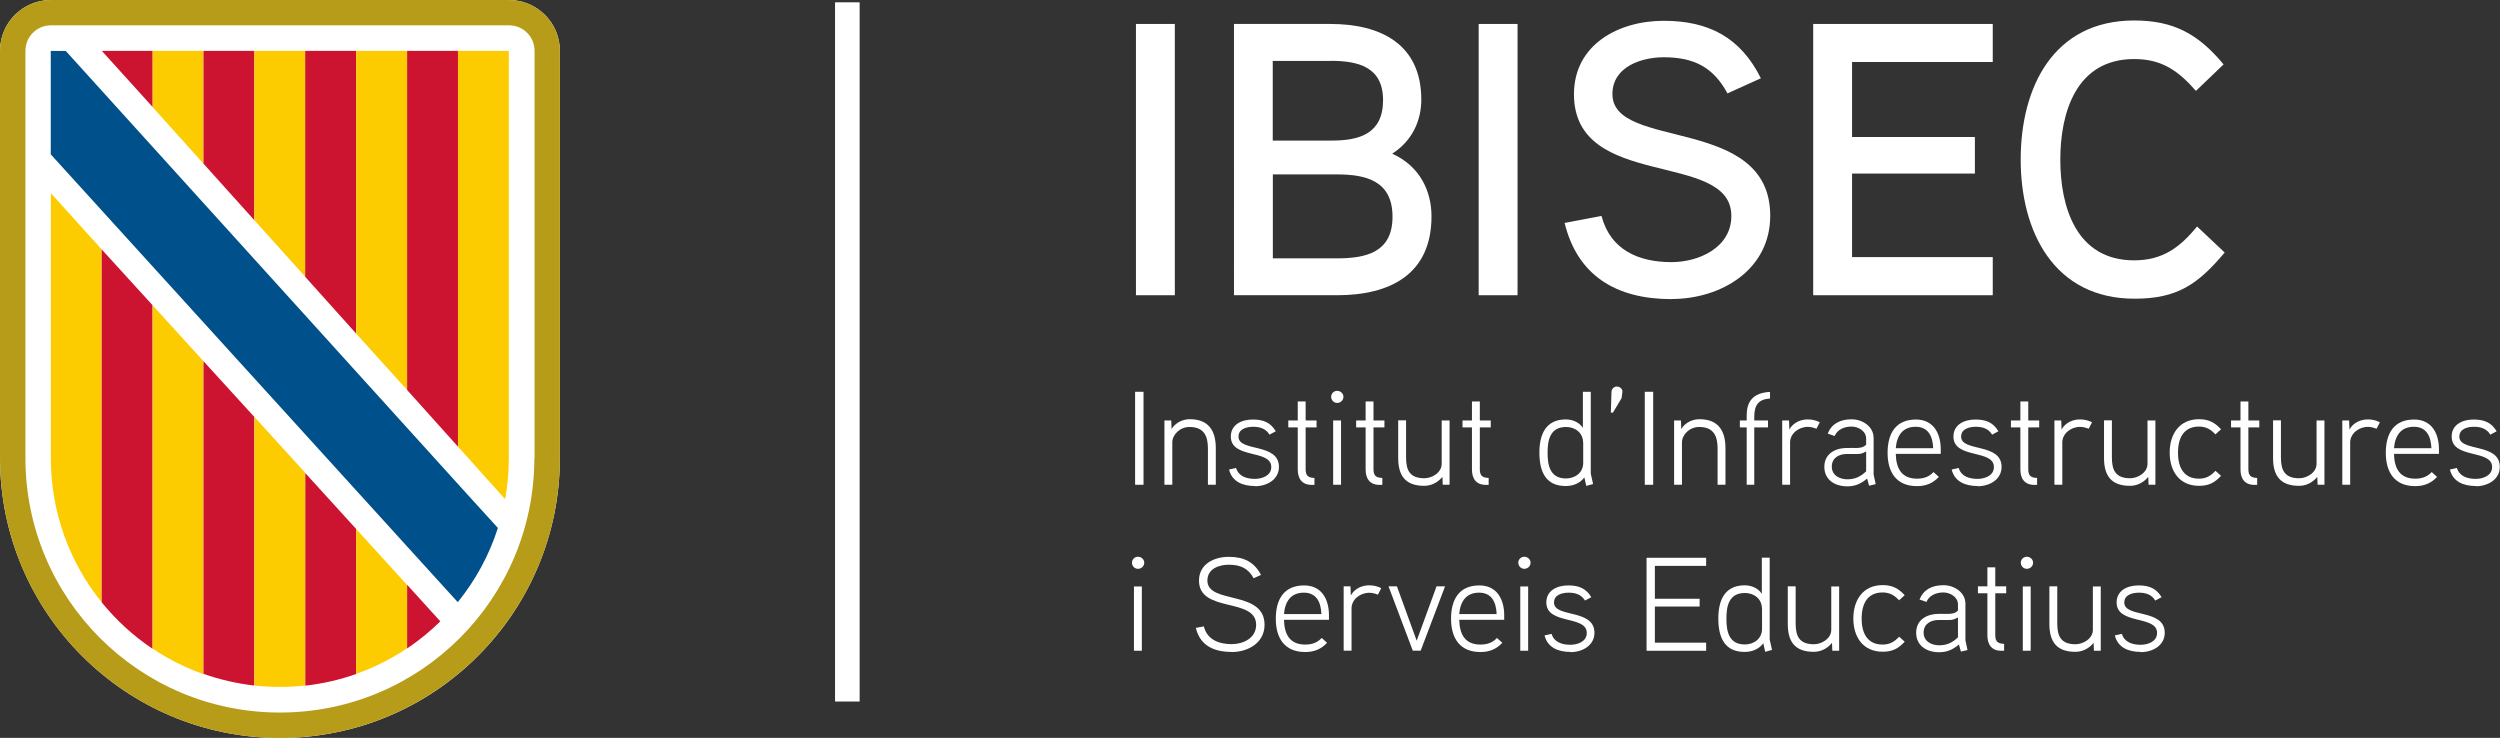 <?xml version="1.0" encoding="UTF-8"?>
<svg id="Capa_2" data-name="Capa 2" xmlns="http://www.w3.org/2000/svg" viewBox="0 0 237.95 70.23">
  <rect x="0" y="0" width="237.95" height="70.23" fill="#333333" stroke="none"/>
  <defs>
    <style>
      .cls-1 {
        fill: #cc132f;
      }

      .cls-2 {
        fill: #00518b;
      }

      .cls-3 {
        fill: #fff;
      }

      .cls-4 {
        fill: #fdcc00;
      }

      .cls-5 {
        fill: #b79c19;
      }
    </style>
  </defs>
  <g id="Capa_1-2" data-name="Capa 1">
    <g>
      <rect class="cls-3" x="79.48" y=".22" width="2.34" height="66.55"/>
      <g>
        <polygon class="cls-3" points="33.9 30.82 33.97 30.77 33.9 30.7 33.9 30.82"/>
        <path class="cls-3" d="M48.43,0H4.84C2.17,0,0,2.17,0,4.84v38.75c0,14.71,11.93,26.65,26.65,26.65s26.64-11.93,26.64-26.65V4.84c0-2.68-2.18-4.84-4.85-4.84"/>
        <path class="cls-5" d="M48.43,0H4.84C2.17,0,0,2.17,0,4.84v38.75c0,14.71,11.92,26.65,26.64,26.65s26.65-11.93,26.65-26.65V4.84c0-2.68-2.18-4.84-4.85-4.84M50.86,43.6c0,13.38-10.84,24.22-24.22,24.22S2.42,56.97,2.42,43.6V4.84c0-1.34,1.08-2.43,2.43-2.43h43.6c1.34,0,2.43,1.08,2.43,2.43v38.76h0Z"/>
        <polygon class="cls-1" points="14.53 4.84 9.69 4.84 14.53 10.19 14.53 4.84"/>
        <polygon class="cls-4" points="14.53 9.68 14.53 4.84 19.37 4.84 19.37 15.58 14.53 10.2 14.53 9.68"/>
        <polygon class="cls-1" points="19.37 4.84 24.21 4.84 24.21 20.96 19.37 15.58 19.37 4.84"/>
        <polygon class="cls-4" points="24.21 4.84 29.06 4.84 29.06 26.35 24.21 20.96 24.21 4.84"/>
        <polygon class="cls-1" points="29.05 4.84 33.9 4.84 33.9 31.75 29.05 26.35 29.05 4.84"/>
        <polygon class="cls-4" points="33.9 30.27 33.9 4.84 38.75 4.84 38.75 33.9 38.75 37.12 33.9 31.75 33.9 30.27"/>
        <polygon class="cls-1" points="38.75 4.84 43.59 4.84 43.59 42.51 38.75 37.12 38.75 4.84"/>
        <path class="cls-4" d="M43.59,42.51V4.84h4.84v38.76c0,1.34-.12,2.64-.35,3.91l-4.49-5Z"/>
        <path class="cls-4" d="M4.84,43.62c0,5.19,1.81,9.96,4.84,13.71V23.74l-4.84-5.36v25.25Z"/>
        <path class="cls-1" d="M9.68,23.74v33.59c1.38,1.7,3.01,3.2,4.84,4.42V29.05l-4.84-5.31Z"/>
        <path class="cls-4" d="M14.53,29.05v32.69c1.5,1,3.12,1.82,4.84,2.43v-29.79l-4.84-5.32Z"/>
        <path class="cls-1" d="M19.37,64.14c1.54.54,3.17.92,4.84,1.11v-25.56l-4.84-5.31v29.77Z"/>
        <path class="cls-4" d="M24.21,61.75v3.5c.79.09,1.61.13,2.42.13s1.62-.04,2.43-.13v-20.24l-4.84-5.32v22.06Z"/>
        <path class="cls-1" d="M33.9,50.35l-4.84-5.32v20.23c1.68-.19,3.3-.56,4.84-1.11v-13.8Z"/>
        <path class="cls-4" d="M33.9,64.14c1.72-.61,3.35-1.43,4.84-2.43v-6.04l-4.84-5.32v13.8Z"/>
        <path class="cls-1" d="M38.75,55.67v6.05c1.13-.76,2.19-1.62,3.16-2.58l-3.16-3.48Z"/>
        <path class="cls-2" d="M43.59,57.29c1.67-2.07,2.97-4.44,3.8-7.04l-2.56-2.81L6.26,4.85h-1.43v9.84s37.76,41.56,37.77,41.56l.96,1.05.03-.02Z"/>
      </g>
      <g>
        <g>
          <path class="cls-3" d="M111.82,28.1h-3.7V2.28h3.7v25.82Z"/>
          <path class="cls-3" d="M127.25,28.1h-9.8V2.28h9.17c4.85,0,8.66,1.96,8.66,7.21,0,1.92-.81,3.88-2.77,5.14,2.63,1.18,3.74,3.55,3.74,5.96,0,5.51-3.92,7.51-8.99,7.51ZM126.65,5.8h-5.51v7.58h5.62c2.66,0,4.88-.67,4.88-3.85s-2.4-3.74-4.99-3.74ZM127.25,16.6h-6.1v7.99h6.1c2.74,0,5.29-.55,5.29-3.96s-2.51-4.03-5.29-4.03Z"/>
          <path class="cls-3" d="M144.44,28.1h-3.7V2.28h3.7v25.82Z"/>
          <path class="cls-3" d="M159.09,28.47c-5.29,0-8.95-2.26-10.17-7.25l3.51-.67c.85,3.25,3.55,4.4,6.66,4.4,2.59,0,5.7-1.37,5.7-4.4,0-6.29-14.98-2.37-14.98-11.58,0-4.73,4.25-6.99,8.54-6.99s7.32,1.59,9.25,5.47l-3.18,1.44c-1.33-2.48-3.18-3.44-6.07-3.44-2.03,0-4.88.85-4.88,3.51,0,5.4,15.02,1.96,15.02,11.58,0,5.1-4.62,7.92-9.4,7.92Z"/>
          <path class="cls-3" d="M189.67,28.1h-17.09V2.28h17.09v3.62h-13.39v7.14h11.69v3.48h-11.69v7.95h13.39v3.62Z"/>
          <path class="cls-3" d="M211.75,24.03c-2.55,3.03-4.51,4.4-8.58,4.4-7.66,0-10.84-6.36-10.84-13.24s3.11-13.24,10.8-13.24c3.81,0,6.14,1.33,8.51,4.18l-2.63,2.52c-1.63-1.85-3.18-3.03-5.88-3.03-5.55,0-7.03,5.14-7.03,9.58s1.48,9.58,7.03,9.58c2.74,0,4.37-1.26,5.99-3.22l2.63,2.48Z"/>
        </g>
        <g>
          <path class="cls-3" d="M108.84,46.14h-.8v-8.85h.8v8.85Z"/>
          <path class="cls-3" d="M115.72,46.14h-.75v-3.46c0-1.17-.37-2.04-1.75-2.04-.94,0-1.64.75-1.64,1.46v4.04h-.75v-6.12h.65l.03.81c.42-.67,1.14-.93,1.74-.93,1.78,0,2.47,1.09,2.47,2.76v3.47Z"/>
          <path class="cls-3" d="M119.45,46.26c-1.18,0-2.19-.42-2.47-1.57l.67-.15c.23.79.99,1.04,1.79,1.04.65,0,1.56-.28,1.56-1.13,0-1.71-3.85-.74-3.85-2.9,0-1.13,1.01-1.62,2.09-1.62,1.01,0,1.7.29,2.19,1.12l-.6.32c-.34-.57-.91-.75-1.55-.75-.53,0-1.4.15-1.4.94,0,1.48,3.85.56,3.85,2.88,0,1.21-1.15,1.84-2.29,1.84Z"/>
          <path class="cls-3" d="M125.31,40.68h-1.04v3.97c0,.62.23.82.84.84v.66h-.27c-.93,0-1.32-.61-1.32-1.46v-4.01h-.9v-.66h.9v-1.81h.75v1.81h1.04v.66Z"/>
          <path class="cls-3" d="M127.27,38.35c-.32,0-.57-.27-.57-.58s.25-.57.57-.57.6.25.6.57-.27.58-.6.58ZM127.64,46.14h-.75v-6.12h.75v6.12Z"/>
          <path class="cls-3" d="M131.77,40.68h-1.04v3.97c0,.62.23.82.84.84v.66h-.27c-.93,0-1.32-.61-1.32-1.46v-4.01h-.9v-.66h.9v-1.81h.75v1.81h1.04v.66Z"/>
          <path class="cls-3" d="M137.97,46.14h-.65l-.03-.75c-.52.63-1.17.85-1.74.85-1.76,0-2.47-.94-2.47-2.65v-3.58h.75v3.54c0,1.19.34,1.97,1.74,1.97.71,0,1.65-.52,1.65-1.38v-4.12h.75v6.12Z"/>
          <path class="cls-3" d="M141.89,40.68h-1.04v3.97c0,.62.23.82.84.84v.66h-.27c-.93,0-1.32-.61-1.32-1.46v-4.01h-.9v-.66h.9v-1.81h.75v1.81h1.04v.66Z"/>
          <path class="cls-3" d="M150.98,46.25l-.18-.81c-.46.61-1.14.82-1.78.82-1.94,0-2.5-1.43-2.5-3.18s.61-3.16,2.52-3.16c.52,0,1.23.2,1.62.81v-3.44h.75v7.79s.22.96.22.99l-.66.18ZM150.68,42.12c0-.91-.74-1.48-1.62-1.48-1.56,0-1.76,1.31-1.76,2.45s.2,2.45,1.75,2.45c.88,0,1.64-.56,1.64-1.48v-1.93Z"/>
          <path class="cls-3" d="M154.34,37.9l-.82,1.37h-.2s.06-1.96.06-1.96c0-.29.24-.52.51-.52.29,0,.56.23.53.52l-.08.6Z"/>
          <path class="cls-3" d="M157.35,46.14h-.8v-8.85h.8v8.85Z"/>
          <path class="cls-3" d="M164.23,46.14h-.75v-3.46c0-1.17-.37-2.04-1.75-2.04-.94,0-1.64.75-1.64,1.46v4.04h-.75v-6.12h.65l.03.81c.42-.67,1.14-.93,1.74-.93,1.78,0,2.47,1.09,2.47,2.76v3.47Z"/>
          <path class="cls-3" d="M168.47,37.93c-1.13.08-1.5.65-1.5,1.76v.33h1.31v.66h-1.31v5.46h-.72v-5.46h-.65v-.66h.65v-.48c0-1.18.46-2.14,2.22-2.24v.63Z"/>
          <path class="cls-3" d="M172.89,40.81c-.25-.1-.54-.18-.82-.18-.89,0-1.69.65-1.69,1.48v4.03h-.75v-6.12h.65l.03.86c.39-.7,1.13-.96,1.76-.96.41,0,.77.09,1.14.27l-.32.62Z"/>
          <path class="cls-3" d="M178.53,46.08l-.63.15-.19-.68c-.62.53-1.19.74-1.88.74-1.21,0-2.19-.63-2.19-1.86,0-1.12.86-1.76,2.09-1.79.13-.01.95,0,.95,0,.32-.01.67-.03.94-.32v-.58c0-.72-.76-1.14-1.39-1.14s-1.33.24-1.61.9l-.66-.23c.39-.96,1.2-1.36,2.29-1.36,1.03,0,2.08.7,2.08,1.76v3.49l.2.93ZM177.62,42.97c-.41.22-.56.24-.85.24h-.99c-.72,0-1.43.35-1.43,1.2s.77,1.21,1.48,1.21,1.25-.24,1.79-.76v-1.89Z"/>
          <path class="cls-3" d="M184.71,43.2h-4.27c.03,1.38.55,2.36,2.02,2.36.67,0,1.18-.2,1.57-.63l.51.46c-.54.58-1.19.88-2.08.88-1.97,0-2.8-1.33-2.8-3.17s.77-3.17,2.7-3.17c1.6,0,2.36,1.23,2.36,2.85v.43ZM184,42.66c-.04-1.12-.46-2.04-1.67-2.04s-1.79.81-1.89,2.04h3.56Z"/>
          <path class="cls-3" d="M188.23,46.26c-1.18,0-2.19-.42-2.47-1.57l.67-.15c.23.79.99,1.04,1.79,1.04.65,0,1.56-.28,1.56-1.13,0-1.71-3.85-.74-3.85-2.9,0-1.13,1.01-1.62,2.09-1.62,1.01,0,1.7.29,2.19,1.12l-.6.32c-.34-.57-.91-.75-1.55-.75-.53,0-1.4.15-1.4.94,0,1.48,3.85.56,3.85,2.88,0,1.21-1.15,1.84-2.29,1.84Z"/>
          <path class="cls-3" d="M194.09,40.68h-1.04v3.97c0,.62.23.82.84.84v.66h-.27c-.93,0-1.32-.61-1.32-1.46v-4.01h-.9v-.66h.9v-1.81h.75v1.81h1.04v.66Z"/>
          <path class="cls-3" d="M198.8,40.81c-.25-.1-.54-.18-.82-.18-.89,0-1.69.65-1.69,1.48v4.03h-.75v-6.12h.65l.03.86c.39-.7,1.13-.96,1.76-.96.41,0,.77.09,1.14.27l-.32.62Z"/>
          <path class="cls-3" d="M205.15,46.14h-.65l-.03-.75c-.52.63-1.17.85-1.74.85-1.76,0-2.47-.94-2.47-2.65v-3.58h.75v3.54c0,1.19.34,1.97,1.74,1.97.71,0,1.65-.52,1.65-1.38v-4.12h.75v6.12Z"/>
          <path class="cls-3" d="M210.87,41.35c-.43-.46-.88-.75-1.57-.75-1.55,0-2,1.23-2,2.49s.46,2.47,2,2.47c.7,0,1.14-.29,1.57-.75l.53.48c-.62.66-1.17.95-2.1.95-1.86,0-2.79-1.39-2.79-3.16s.93-3.18,2.79-3.18c.94,0,1.5.32,2.1.96l-.53.48Z"/>
          <path class="cls-3" d="M215.04,40.68h-1.04v3.97c0,.62.23.82.84.84v.66h-.27c-.93,0-1.32-.61-1.32-1.46v-4.01h-.9v-.66h.9v-1.81h.75v1.81h1.04v.66Z"/>
          <path class="cls-3" d="M221.24,46.14h-.65l-.03-.75c-.52.63-1.17.85-1.74.85-1.76,0-2.47-.94-2.47-2.65v-3.58h.75v3.54c0,1.19.34,1.97,1.74,1.97.71,0,1.65-.52,1.65-1.38v-4.12h.75v6.12Z"/>
          <path class="cls-3" d="M226.2,40.81c-.25-.1-.54-.18-.82-.18-.89,0-1.69.65-1.69,1.48v4.03h-.75v-6.12h.65l.03.86c.39-.7,1.13-.96,1.76-.96.41,0,.77.09,1.14.27l-.32.62Z"/>
          <path class="cls-3" d="M232.13,43.2h-4.27c.03,1.38.55,2.36,2.02,2.36.67,0,1.18-.2,1.57-.63l.51.46c-.54.58-1.19.88-2.08.88-1.97,0-2.8-1.33-2.8-3.17s.77-3.17,2.7-3.17c1.6,0,2.36,1.23,2.36,2.85v.43ZM231.42,42.66c-.04-1.12-.46-2.04-1.67-2.04s-1.79.81-1.89,2.04h3.56Z"/>
          <path class="cls-3" d="M235.65,46.26c-1.18,0-2.19-.42-2.47-1.57l.67-.15c.23.79.99,1.04,1.79,1.04.65,0,1.56-.28,1.56-1.13,0-1.71-3.85-.74-3.85-2.9,0-1.13,1.01-1.62,2.09-1.62,1.01,0,1.7.29,2.19,1.12l-.6.32c-.34-.57-.91-.75-1.55-.75-.53,0-1.4.15-1.4.94,0,1.48,3.85.56,3.85,2.88,0,1.21-1.15,1.84-2.29,1.84Z"/>
          <path class="cls-3" d="M108.31,54.14c-.32,0-.57-.27-.57-.58s.25-.57.57-.57.6.25.6.57-.27.58-.6.58ZM108.68,61.94h-.75v-6.12h.75v6.12Z"/>
          <path class="cls-3" d="M117.23,62.05c-1.78,0-3.02-.66-3.41-2.29l.76-.14c.32,1.29,1.48,1.69,2.65,1.69,1.08,0,2.33-.56,2.33-1.84,0-2.64-5.44-1.09-5.44-4.21,0-1.56,1.41-2.26,2.84-2.26s2.42.49,3.06,1.72l-.7.32c-.51-.96-1.28-1.29-2.36-1.29-.87,0-2.04.34-2.04,1.51,0,2.29,5.44.86,5.44,4.21,0,1.69-1.53,2.59-3.13,2.59Z"/>
          <path class="cls-3" d="M126.48,58.99h-4.27c.03,1.38.55,2.36,2.02,2.36.67,0,1.18-.2,1.57-.63l.51.46c-.54.58-1.19.88-2.08.88-1.97,0-2.8-1.33-2.8-3.17s.77-3.17,2.7-3.17c1.6,0,2.36,1.23,2.36,2.85v.43ZM125.77,58.45c-.04-1.12-.46-2.04-1.67-2.04s-1.79.81-1.89,2.04h3.56Z"/>
          <path class="cls-3" d="M131.15,56.6c-.25-.1-.54-.18-.82-.18-.89,0-1.69.65-1.69,1.48v4.03h-.75v-6.12h.65l.03.86c.39-.7,1.13-.96,1.76-.96.41,0,.77.09,1.14.27l-.32.62Z"/>
          <path class="cls-3" d="M137.54,55.81l-2.32,6.12h-.75l-2.31-6.12h.8l1.88,5.17,1.89-5.17h.81Z"/>
          <path class="cls-3" d="M143.16,58.99h-4.27c.03,1.38.55,2.36,2.02,2.36.67,0,1.18-.2,1.57-.63l.51.46c-.54.58-1.19.88-2.08.88-1.97,0-2.8-1.33-2.8-3.17s.77-3.17,2.7-3.17c1.6,0,2.36,1.23,2.36,2.85v.43ZM142.45,58.45c-.04-1.12-.46-2.04-1.67-2.04s-1.79.81-1.89,2.04h3.56Z"/>
          <path class="cls-3" d="M145.08,54.14c-.32,0-.57-.27-.57-.58s.25-.57.57-.57.6.25.6.57-.27.58-.6.58ZM145.45,61.94h-.75v-6.12h.75v6.12Z"/>
          <path class="cls-3" d="M149.48,62.05c-1.18,0-2.19-.42-2.47-1.57l.67-.15c.23.79.99,1.04,1.79,1.04.65,0,1.56-.28,1.56-1.13,0-1.71-3.85-.74-3.85-2.9,0-1.13,1.01-1.62,2.09-1.62,1.01,0,1.7.29,2.19,1.12l-.6.32c-.34-.57-.91-.75-1.55-.75-.53,0-1.4.15-1.4.94,0,1.48,3.85.56,3.85,2.88,0,1.21-1.15,1.84-2.29,1.84Z"/>
          <path class="cls-3" d="M162.39,61.94h-5.67v-8.85h5.67v.77h-4.88v3.13h4.26v.74h-4.26v3.44h4.88v.77Z"/>
          <path class="cls-3" d="M168.01,62.04l-.18-.81c-.46.61-1.14.82-1.78.82-1.94,0-2.5-1.43-2.5-3.18s.61-3.16,2.52-3.16c.52,0,1.23.2,1.62.81v-3.44h.75v7.79s.22.96.22.99l-.66.18ZM167.7,57.92c0-.91-.74-1.48-1.62-1.48-1.56,0-1.76,1.31-1.76,2.45s.2,2.45,1.75,2.45c.88,0,1.64-.56,1.64-1.48v-1.93Z"/>
          <path class="cls-3" d="M175.05,61.94h-.65l-.03-.75c-.52.63-1.17.85-1.74.85-1.76,0-2.47-.94-2.47-2.65v-3.58h.75v3.54c0,1.19.34,1.97,1.74,1.97.71,0,1.65-.52,1.65-1.38v-4.12h.75v6.12Z"/>
          <path class="cls-3" d="M180.76,57.14c-.43-.46-.88-.75-1.57-.75-1.55,0-2,1.23-2,2.49s.46,2.47,2,2.47c.7,0,1.14-.29,1.57-.75l.53.48c-.62.66-1.17.95-2.1.95-1.86,0-2.79-1.39-2.79-3.16s.93-3.18,2.79-3.18c.94,0,1.5.32,2.1.96l-.53.48Z"/>
          <path class="cls-3" d="M187.27,61.87l-.63.15-.19-.68c-.62.53-1.19.74-1.88.74-1.21,0-2.19-.63-2.19-1.86,0-1.12.86-1.76,2.09-1.79.13-.01.95,0,.95,0,.32-.01.67-.03.94-.32v-.58c0-.72-.76-1.14-1.39-1.14s-1.33.24-1.61.9l-.66-.23c.39-.96,1.2-1.36,2.29-1.36,1.03,0,2.08.7,2.08,1.76v3.49l.2.93ZM186.36,58.77c-.41.22-.56.24-.85.24h-.99c-.72,0-1.43.35-1.43,1.2s.77,1.21,1.48,1.21,1.25-.24,1.79-.76v-1.89Z"/>
          <path class="cls-3" d="M190.95,56.47h-1.04v3.97c0,.62.23.82.84.84v.66h-.27c-.93,0-1.32-.61-1.32-1.46v-4.01h-.9v-.66h.9v-1.81h.75v1.81h1.04v.66Z"/>
          <path class="cls-3" d="M192.91,54.14c-.32,0-.57-.27-.57-.58s.25-.57.57-.57.6.25.6.57-.27.58-.6.58ZM193.28,61.94h-.75v-6.12h.75v6.12Z"/>
          <path class="cls-3" d="M199.95,61.94h-.65l-.03-.75c-.52.63-1.17.85-1.74.85-1.76,0-2.47-.94-2.47-2.65v-3.58h.75v3.54c0,1.19.34,1.97,1.74,1.97.71,0,1.65-.52,1.65-1.38v-4.12h.75v6.12Z"/>
          <path class="cls-3" d="M203.76,62.05c-1.18,0-2.19-.42-2.47-1.57l.67-.15c.23.79.99,1.04,1.79,1.04.65,0,1.56-.28,1.56-1.13,0-1.71-3.85-.74-3.85-2.9,0-1.13,1.01-1.62,2.09-1.62,1.01,0,1.7.29,2.19,1.12l-.6.32c-.34-.57-.91-.75-1.55-.75-.53,0-1.4.15-1.4.94,0,1.48,3.85.56,3.85,2.88,0,1.21-1.15,1.84-2.29,1.84Z"/>
        </g>
      </g>
    </g>
  </g>
</svg>